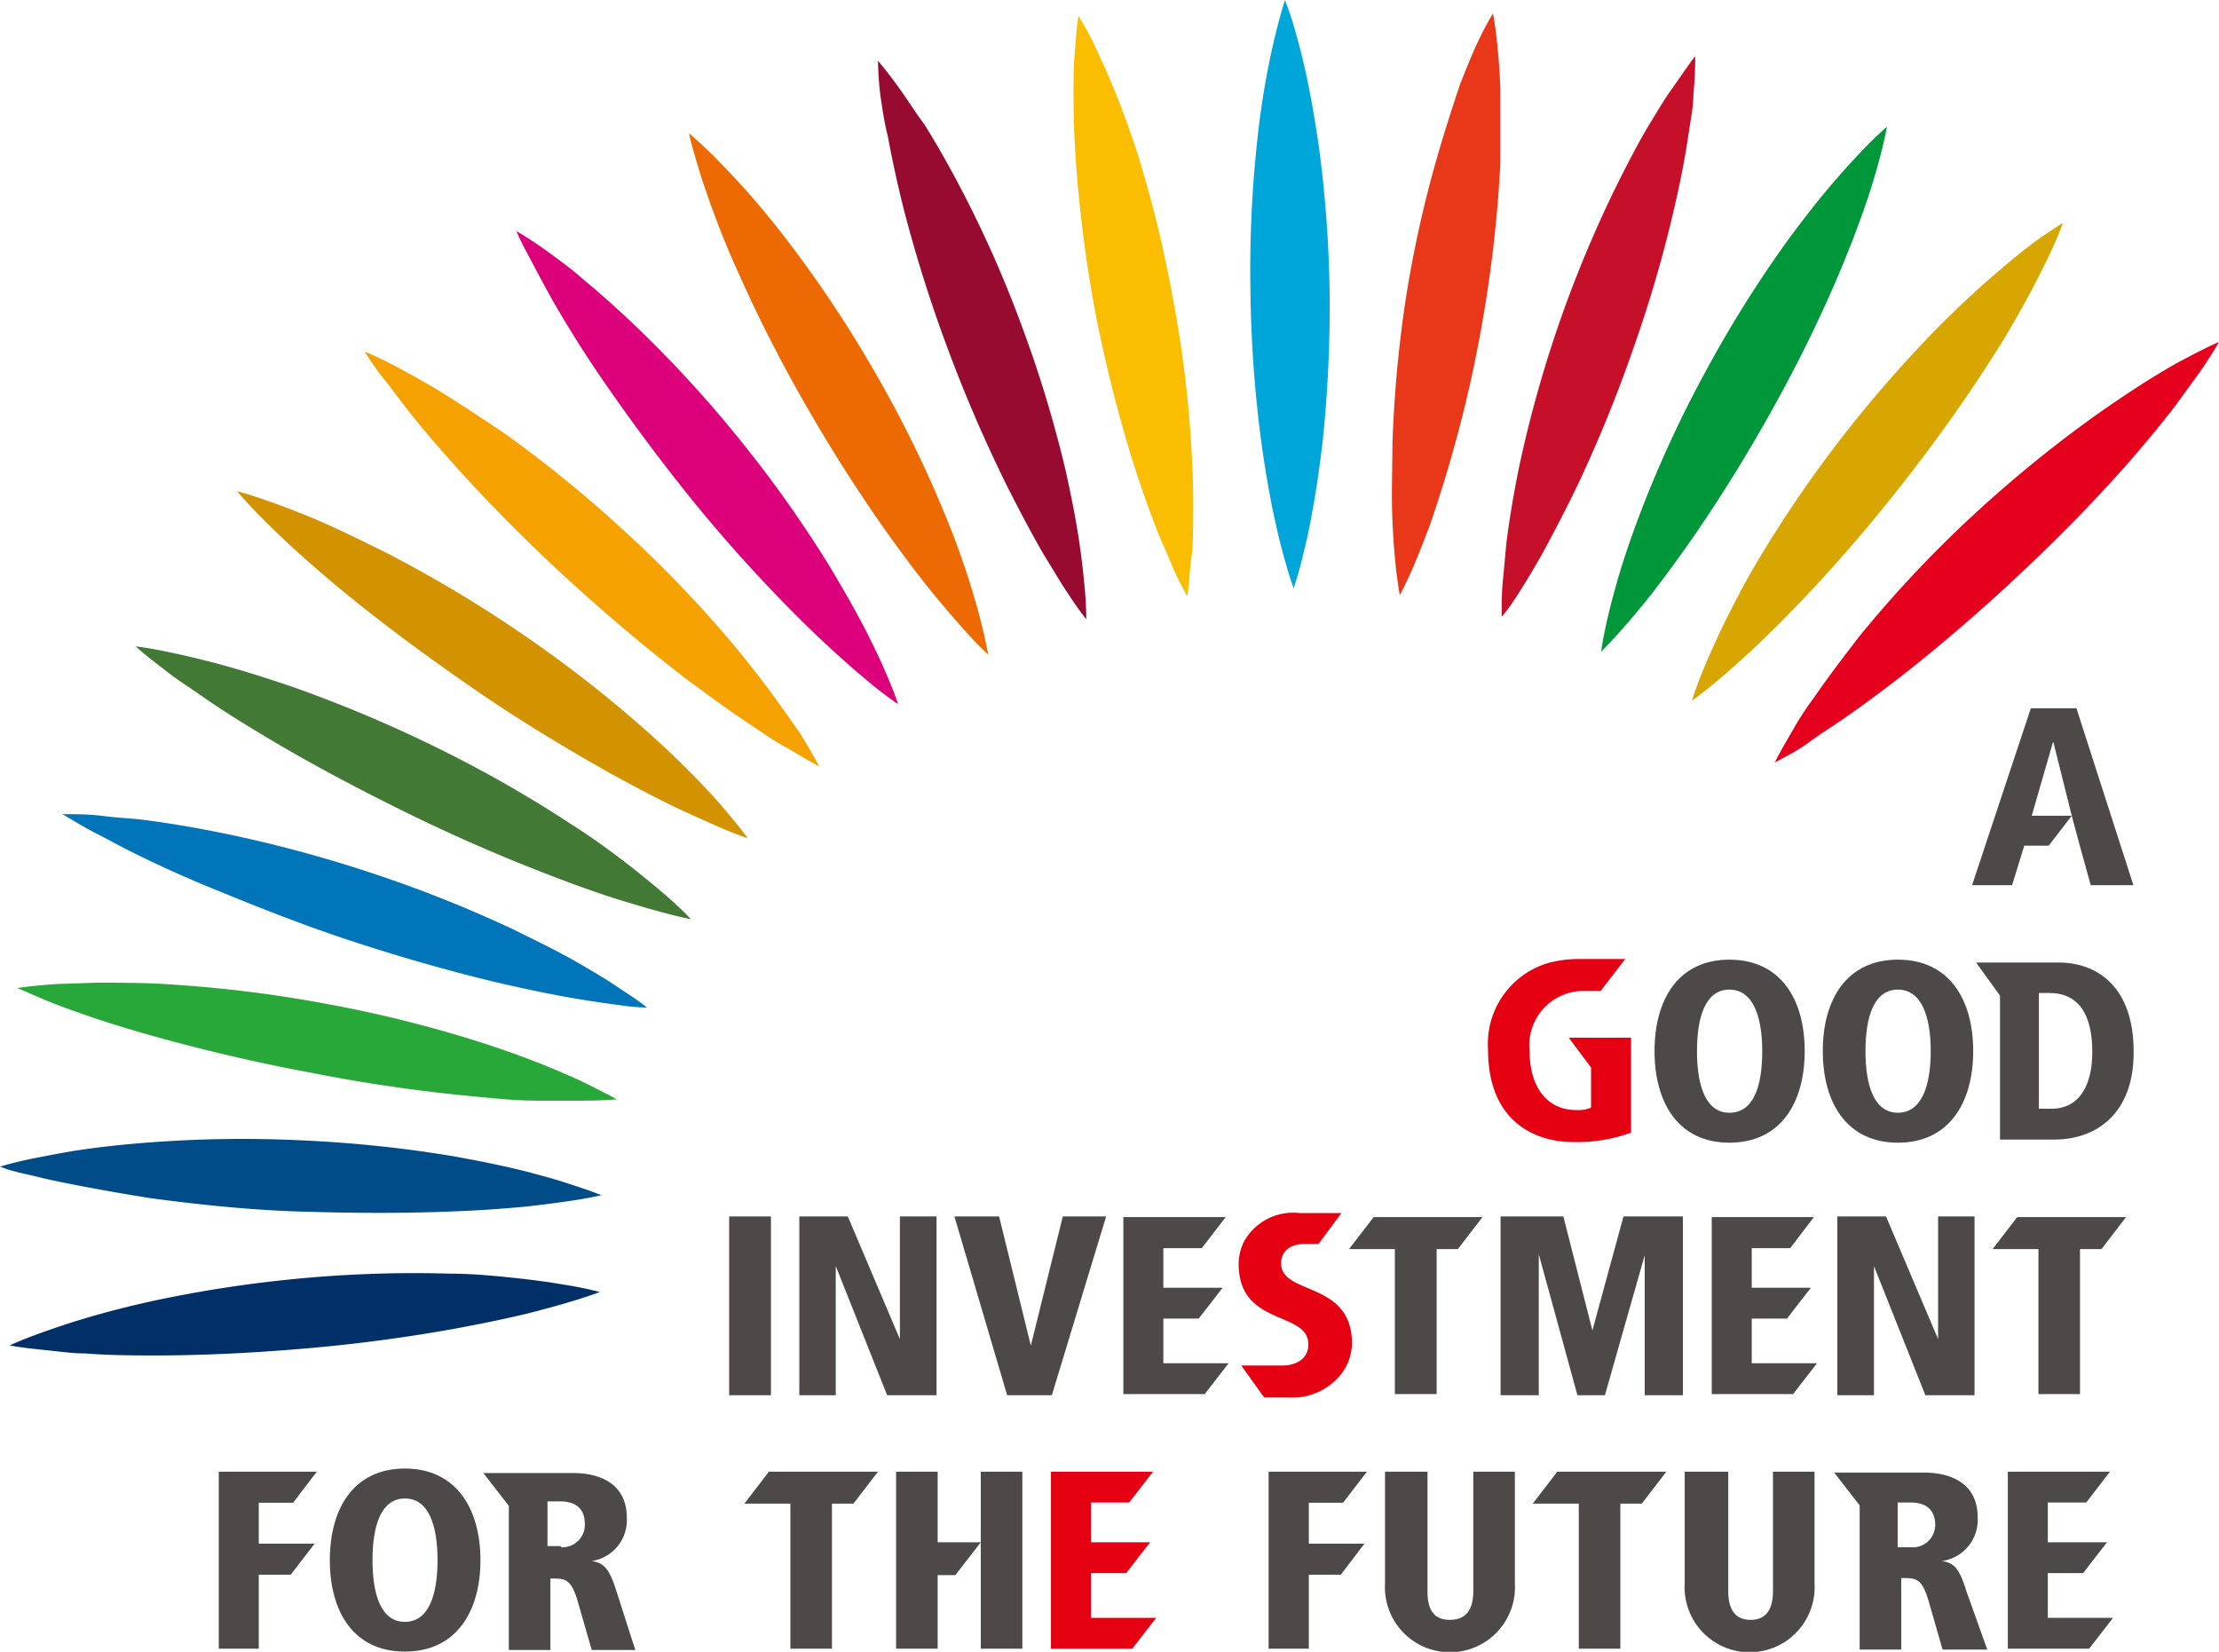 <svg id="レイヤー_1" data-name="レイヤー 1" xmlns="http://www.w3.org/2000/svg" viewBox="0 0 99.3 73.91"><defs><style>.cls-1{fill:#4c4948;}.cls-2{fill:#e50012;}.cls-3{fill:#e5001e;}.cls-4{fill:#d7a600;}.cls-5{fill:#00973b;}.cls-6{fill:#c60f28;}.cls-7{fill:#e83819;}.cls-8{fill:#00a6d9;}.cls-9{fill:#fabd00;}.cls-10{fill:#970b31;}.cls-11{fill:#ed6a02;}.cls-12{fill:#dc007a;}.cls-13{fill:#f5a200;}.cls-14{fill:#d39200;}.cls-15{fill:#427935;}.cls-16{fill:#0075ba;}.cls-17{fill:#28a838;}.cls-18{fill:#004c88;}.cls-19{fill:#003067;}</style></defs><path class="cls-1" d="M78.89,43.51c-2.28,0-3.35,1.77-3.35,4.09s1.07,4.1,3.35,4.1,3.37-1.77,3.37-4.1S81.17,43.51,78.89,43.51Zm0,6.85c-1.07,0-1.45-1.23-1.45-2.76s.38-2.75,1.45-2.75,1.47,1.23,1.47,2.75S80,50.36,78.89,50.36Z" transform="translate(-1.5 -0.57)"/><path class="cls-1" d="M86.43,43.51c-2.28,0-3.36,1.77-3.36,4.09s1.08,4.1,3.36,4.1,3.37-1.77,3.37-4.1S88.71,43.51,86.43,43.51Zm0,6.85c-1.07,0-1.45-1.23-1.45-2.76s.38-2.75,1.45-2.75,1.47,1.23,1.47,2.75S87.51,50.36,86.43,50.36Z" transform="translate(-1.5 -0.57)"/><path class="cls-1" d="M34.13,55V63H36V55Z" transform="translate(-1.5 -0.57)"/><path class="cls-1" d="M41.77,55v5.49h0L39.44,55H37.27V63H38.9V57.22h0L41.2,63h2.21V55Z" transform="translate(-1.5 -0.57)"/><path class="cls-1" d="M49.06,55l-1.43,5.78h0L46.21,55h-2L46.57,63h2L51,55Z" transform="translate(-1.5 -0.57)"/><path class="cls-1" d="M74.15,55l-1.39,5.1h0L71.46,55H68.65V63h1.71V56.69h0L72.09,63h1.23l1.78-6.26h0V63h1.71V55Z" transform="translate(-1.5 -0.57)"/><path class="cls-1" d="M88.23,55v5.49h0L85.9,55H83.72V63h1.64V57.22h0L87.66,63h2.2V55Z" transform="translate(-1.5 -0.57)"/><path class="cls-1" d="M19.62,66.28c-2.28,0-3.36,1.77-3.36,4.1s1.08,4.09,3.36,4.09S23,72.7,23,70.38,21.9,66.28,19.62,66.28Zm0,6.86c-1.08,0-1.45-1.24-1.45-2.76s.37-2.76,1.45-2.76,1.46,1.24,1.46,2.76S20.7,73.14,19.62,73.14Z" transform="translate(-1.5 -0.57)"/><path class="cls-1" d="M67.43,66.42v5.34c0,.8-.3,1.29-1.05,1.29s-1-.49-1-1.29V66.42H63.48v5a2.91,2.91,0,1,0,5.81,0v-5Z" transform="translate(-1.5 -0.57)"/><path class="cls-1" d="M80.84,66.42v5.34c0,.8-.29,1.29-1,1.29s-1-.49-1-1.29V66.42H76.89v5a2.91,2.91,0,1,0,5.81,0v-5Z" transform="translate(-1.5 -0.57)"/><polygon class="cls-1" points="92.92 31.69 90.88 31.69 88.25 39.61 90.04 39.61 90.58 37.86 90.58 37.84 91.68 37.84 92.71 36.5 90.92 36.5 90.92 36.5 91.87 33.21 91.89 33.21 92.71 36.5 93.09 37.91 93.56 39.61 95.47 39.61 92.92 31.69"/><path class="cls-2" d="M71.7,47l1,1.34v1.79a1.49,1.49,0,0,1-.65.11c-1.42,0-2.1-1.16-2.1-2.63a2.43,2.43,0,0,1,2.35-2.7h.83l.9-1.17.2-.26H72.2a5.55,5.55,0,0,0-1.35.16,3.77,3.77,0,0,0-2.76,3.89c0,3.39,2.31,4.14,3.78,4.14a7,7,0,0,0,2.62-.42V47Z" transform="translate(-1.5 -0.57)"/><polygon class="cls-1" points="52.06 61 52.06 59 53.64 59 54.18 58.31 54.71 57.62 54.71 57.62 54.71 57.62 52.06 57.62 52.06 55.85 53.78 55.85 54.85 54.46 50.33 54.46 50.27 54.46 50.27 62.38 50.47 62.38 53.91 62.38 54.98 61 52.06 61"/><polygon class="cls-2" points="48.82 72.39 48.82 70.39 50.4 70.39 50.93 69.7 51.47 69.01 51.47 69.01 51.47 69.01 48.82 69.01 48.82 67.23 50.53 67.23 51.6 65.85 47.09 65.85 47.03 65.85 47.03 73.77 47.22 73.77 50.67 73.77 51.74 72.39 48.82 72.39"/><path class="cls-2" d="M58.83,57.1c0-.59.46-.87,1.06-.87h.61l.11-.14.74-1,.18-.24H59.67a2.52,2.52,0,0,0-2.5,1.27h0a2.3,2.3,0,0,0-.24,1c0,2.83,3.12,2.08,3.12,3.61,0,.65-.57.94-1.16.94H57.05l.06.09L58,63l.08.1h1.06A2.79,2.79,0,0,0,61.56,62,2.32,2.32,0,0,0,62,60.68C62,57.87,58.83,58.54,58.83,57.1Z" transform="translate(-1.5 -0.57)"/><polygon class="cls-1" points="61.47 54.46 60.37 55.89 62.42 55.89 62.42 62.38 64.29 62.38 64.29 55.89 65.24 55.89 66.34 54.46 61.47 54.46"/><polygon class="cls-1" points="69.69 65.85 68.59 67.28 70.65 67.28 70.65 73.77 72.51 73.77 72.51 67.28 73.47 67.28 74.57 65.85 69.69 65.85"/><path class="cls-1" d="M93.64,43.64H89.93L91,45.12v6.44h2.43c1.87,0,3.55-1.15,3.55-3.89C97,44.69,95.31,43.64,93.64,43.64Zm-.34,6.54h-.56V45h.45c1.36,0,1.94,1,1.94,2.64C95.13,49.11,94.57,50.18,93.3,50.18Z" transform="translate(-1.5 -0.57)"/><polygon class="cls-1" points="34.41 65.85 33.31 67.28 35.37 67.28 35.37 73.77 37.23 73.77 37.23 67.28 38.19 67.28 39.29 65.85 34.41 65.85"/><polygon class="cls-1" points="90.27 54.46 89.17 55.89 91.22 55.89 91.22 62.38 93.08 62.38 93.08 55.89 94.04 55.89 95.14 54.46 90.27 54.46"/><polygon class="cls-1" points="78.39 61 78.39 59 79.97 59 80.5 58.31 81.04 57.62 81.04 57.62 81.04 57.62 78.39 57.62 78.39 55.85 80.11 55.85 81.17 54.46 76.66 54.46 76.6 54.46 76.6 62.38 76.8 62.38 80.24 62.38 81.31 61 78.39 61"/><polygon class="cls-1" points="91.64 72.39 91.64 70.39 93.22 70.39 93.75 69.7 94.29 69.01 94.29 69.01 94.29 69.01 91.64 69.01 91.64 67.23 93.36 67.23 94.42 65.85 89.91 65.85 89.85 65.85 89.85 73.77 90.05 73.77 93.49 73.77 94.56 72.39 91.64 72.39"/><polygon class="cls-1" points="11.58 67.24 13.12 67.24 13.45 66.8 14.18 65.85 14.18 65.85 14.18 65.85 9.79 65.85 9.79 69.07 9.79 70.46 9.79 73.77 11.58 73.77 11.58 70.46 13.01 70.46 14.08 69.07 11.58 69.07 11.58 67.24"/><polygon class="cls-1" points="58.57 67.24 60.1 67.24 60.44 66.8 61.17 65.85 61.17 65.85 61.17 65.85 56.77 65.85 56.77 69.07 56.77 70.46 56.77 73.77 58.57 73.77 58.57 70.46 60 70.46 61.06 69.07 58.57 69.07 58.57 67.24"/><polygon class="cls-1" points="43.89 65.85 43.89 69.01 41.96 69.01 41.96 65.85 40.1 65.85 40.1 73.77 41.96 73.77 41.96 70.48 42.75 70.48 43.89 69.01 43.89 70.48 43.89 73.77 45.75 73.77 45.75 65.85 43.89 65.85"/><path class="cls-1" d="M29.08,71.75c-.3-.94-.53-1.26-1.11-1.33v0a1.85,1.85,0,0,0,1.58-1.94c0-1.46-1.11-2-2.42-2h-4l1.14,1.47h0v6.45h1.86v-3.2c.68,0,.93,0,1.24,1.08l.61,2.12h1.95Zm-2.48-2H26v-2h.57c1,0,1.1.67,1.1,1A1,1,0,0,1,26.6,69.8Z" transform="translate(-1.5 -0.57)"/><path class="cls-1" d="M89.49,71.75c-.29-.94-.52-1.26-1.1-1.33v0A1.86,1.86,0,0,0,90,68.46c0-1.46-1.11-2-2.42-2h-4l1.14,1.47h0v6.45h1.86v-3.2c.68,0,.93,0,1.24,1.08l.61,2.12h2ZM87,69.8h-.58v-2H87c1,0,1.1.67,1.1,1A1,1,0,0,1,87,69.8Z" transform="translate(-1.5 -0.57)"/><path class="cls-3" d="M100.8,15.87c-.29.51-.61,1-.94,1.46s-.68.93-1,1.38c-.7.91-1.43,1.78-2.18,2.64-1.51,1.71-3.11,3.33-4.77,4.89s-3.39,3.06-5.19,4.48c-.91.71-1.84,1.4-2.79,2.06-.49.33-1,.65-1.47,1s-1,.62-1.54.91c.26-.53.55-1,.84-1.51s.62-1,.94-1.43c.64-.93,1.33-1.83,2-2.7a53.13,53.13,0,0,1,4.64-5,57.25,57.25,0,0,1,5.31-4.44c.94-.69,1.91-1.35,2.93-2,.51-.31,1-.62,1.55-.91S100.23,16.12,100.8,15.87Z" transform="translate(-1.5 -0.57)"/><path class="cls-4" d="M93.82,10.54c-.2.54-.43,1.06-.68,1.58s-.5,1-.77,1.52c-.54,1-1.11,2-1.71,2.92-1.21,1.9-2.52,3.73-3.91,5.51s-2.85,3.5-4.42,5.16q-1.17,1.24-2.43,2.43c-.43.39-.86.78-1.3,1.16s-.9.75-1.39,1.11c.17-.55.38-1.08.6-1.61s.45-1,.69-1.54c.49-1,1-2,1.59-3a54.77,54.77,0,0,1,3.79-5.58,57.08,57.08,0,0,1,4.5-5.14c.82-.81,1.67-1.61,2.57-2.37.45-.39.9-.76,1.38-1.13S93.3,10.87,93.82,10.54Z" transform="translate(-1.5 -0.57)"/><path class="cls-5" d="M85.94,6.24c-.1.56-.24,1.11-.39,1.66S85.23,9,85.06,9.51c-.36,1.06-.76,2.1-1.19,3.13a61.81,61.81,0,0,1-2.92,6q-1.61,2.93-3.51,5.72c-.64.93-1.31,1.85-2,2.75-.36.45-.72.89-1.1,1.33s-.77.87-1.19,1.29c.08-.57.2-1.13.33-1.68s.28-1.08.43-1.62c.32-1.07.69-2.13,1.09-3.16a51.85,51.85,0,0,1,2.81-6.05,53.52,53.52,0,0,1,3.57-5.73c.67-.92,1.37-1.83,2.12-2.71.38-.44.77-.88,1.18-1.31A16.84,16.84,0,0,1,85.94,6.24Z" transform="translate(-1.5 -0.57)"/><path class="cls-6" d="M77.36,3.08a15.87,15.87,0,0,1-.08,1.7c0,.56-.12,1.12-.2,1.67-.16,1.1-.37,2.19-.62,3.27a57.85,57.85,0,0,1-1.84,6.36,61.82,61.82,0,0,1-2.51,6.17c-.48,1-1,2-1.54,3-.28.5-.57,1-.87,1.48s-.62,1-1,1.44c0-.58,0-1.14.06-1.7s.1-1.12.16-1.68c.14-1.1.33-2.19.55-3.28A54.13,54.13,0,0,1,73.78,9c.5-1,1-2,1.61-3,.3-.49.6-1,.93-1.46S77,3.55,77.36,3.08Z" transform="translate(-1.5 -0.57)"/><path class="cls-7" d="M68.31,1.17a16.83,16.83,0,0,1,.22,1.7c.06.56.09,1.12.11,1.68,0,1.11,0,2.22,0,3.32a57.27,57.27,0,0,1-.71,6.55,57.66,57.66,0,0,1-1.44,6.45c-.3,1.07-.64,2.13-1,3.19-.2.52-.4,1.05-.62,1.57a17.06,17.06,0,0,1-.73,1.57c-.1-.57-.17-1.13-.22-1.69s-.09-1.12-.11-1.68c-.05-1.11,0-2.22,0-3.32A55.18,55.18,0,0,1,64.4,14a51.79,51.79,0,0,1,1.43-6.46c.31-1.07.65-2.13,1-3.18.21-.53.42-1.06.65-1.58S68,1.69,68.31,1.17Z" transform="translate(-1.5 -0.57)"/><path class="cls-8" d="M59,.57a14.22,14.22,0,0,1,.53,1.64c.16.55.29,1.1.41,1.64.24,1.1.42,2.2.58,3.29A54,54,0,0,1,61,13.72a58.14,58.14,0,0,1-.31,6.59c-.13,1.09-.28,2.19-.49,3.29-.1.55-.21,1.09-.35,1.64a16.93,16.93,0,0,1-.46,1.65c-.2-.55-.35-1.09-.5-1.64s-.27-1.1-.39-1.64c-.23-1.1-.41-2.19-.56-3.29a55.84,55.84,0,0,1-.48-6.58,53.64,53.64,0,0,1,.27-6.58c.11-1.1.26-2.2.47-3.3.1-.55.22-1.1.35-1.64S58.83,1.12,59,.57Z" transform="translate(-1.5 -0.57)"/><path class="cls-9" d="M49.76,1.28c.31.51.58,1,.83,1.55s.47,1,.69,1.56c.44,1.05.82,2.11,1.16,3.17A54.56,54.56,0,0,1,54,14a51.62,51.62,0,0,1,.81,6.55c.07,1.1.1,2.21.08,3.32,0,.56,0,1.12-.08,1.68s-.09,1.13-.18,1.7c-.29-.52-.53-1-.76-1.56s-.45-1-.66-1.57c-.41-1.05-.77-2.11-1.1-3.17a63.55,63.55,0,0,1-1.6-6.43A60.27,60.27,0,0,1,49.66,8c-.08-1.1-.13-2.2-.12-3.32,0-.56,0-1.11.05-1.68S49.67,1.85,49.76,1.28Z" transform="translate(-1.5 -0.57)"/><path class="cls-10" d="M40.79,3.29c.39.46.74.93,1.08,1.41s.66,1,1,1.44c.62,1,1.18,2,1.7,3a52,52,0,0,1,2.7,6.14,54.13,54.13,0,0,1,1.92,6.36c.24,1.08.46,2.17.62,3.27.08.56.15,1.11.2,1.67a16,16,0,0,1,.1,1.7c-.37-.47-.69-.95-1-1.43s-.61-1-.9-1.46c-.58-1-1.1-2-1.61-3a65,65,0,0,1-2.66-6.14,63,63,0,0,1-2-6.33c-.27-1.08-.51-2.16-.71-3.26C41.08,6.09,41,5.54,40.92,5S40.8,3.86,40.79,3.29Z" transform="translate(-1.5 -0.57)"/><path class="cls-11" d="M32.33,6.53c.47.4.9.81,1.32,1.24s.82.85,1.21,1.29c.78.87,1.5,1.77,2.19,2.69a54.3,54.3,0,0,1,3.72,5.68,52.38,52.38,0,0,1,2.95,6c.42,1,.82,2.08,1.16,3.15.16.53.33,1.07.47,1.62s.27,1.1.37,1.66c-.44-.41-.84-.84-1.22-1.27s-.76-.88-1.13-1.32c-.73-.89-1.41-1.8-2.07-2.72-1.32-1.85-2.53-3.75-3.65-5.69s-2.15-3.93-3.07-6c-.46-1-.89-2.06-1.27-3.12-.19-.53-.38-1.07-.54-1.61S32.45,7.09,32.33,6.53Z" transform="translate(-1.5 -0.57)"/><path class="cls-12" d="M24.61,10.91a18.2,18.2,0,0,1,1.51,1c.49.36,1,.73,1.42,1.11.91.75,1.78,1.54,2.62,2.35a54,54,0,0,1,4.62,5.09A54.07,54.07,0,0,1,38.68,26c.59,1,1.14,1.94,1.65,2.95.25.51.5,1,.73,1.54s.44,1,.63,1.59A17,17,0,0,1,40.28,31c-.45-.37-.89-.76-1.32-1.15-.86-.77-1.68-1.58-2.48-2.4Q34.1,25,32,22.35t-4-5.47c-.62-.94-1.22-1.91-1.79-2.9-.27-.49-.55-1-.81-1.5S24.83,11.45,24.61,10.91Z" transform="translate(-1.5 -0.57)"/><path class="cls-13" d="M17.82,16.3a17,17,0,0,1,1.66.81c.54.28,1.06.59,1.58.89,1,.62,2,1.28,3,1.95a56.32,56.32,0,0,1,5.39,4.39,53.65,53.65,0,0,1,4.74,4.92c.73.87,1.43,1.76,2.1,2.69q.49.69,1,1.41c.3.49.6,1,.87,1.5-.54-.28-1-.58-1.56-.89s-1-.63-1.48-.95c-1-.65-1.9-1.33-2.82-2-1.83-1.4-3.58-2.88-5.27-4.42s-3.31-3.15-4.85-4.84c-.77-.85-1.53-1.71-2.25-2.61q-.54-.68-1.05-1.38C18.46,17.28,18.13,16.8,17.82,16.3Z" transform="translate(-1.5 -0.57)"/><path class="cls-14" d="M12.11,22.55c.6.16,1.18.36,1.76.57s1.13.43,1.69.66c1.1.47,2.17,1,3.22,1.52a56.89,56.89,0,0,1,6,3.58,54.73,54.73,0,0,1,5.44,4.21c.86.75,1.69,1.54,2.49,2.36.4.42.79.83,1.16,1.27s.75.88,1.09,1.36c-.57-.2-1.12-.43-1.66-.67s-1.07-.48-1.6-.73c-1.05-.51-2.08-1.06-3.09-1.62-2-1.13-4-2.35-5.87-3.64S19,28.77,17.2,27.31c-.9-.73-1.78-1.48-2.63-2.26-.43-.4-.85-.8-1.26-1.21S12.49,23,12.11,22.55Z" transform="translate(-1.5 -0.57)"/><path class="cls-15" d="M7.57,29.49c.62.08,1.22.2,1.82.33s1.17.27,1.75.42c1.16.31,2.29.67,3.41,1.05A59.11,59.11,0,0,1,21,34a55.09,55.09,0,0,1,6,3.41c1,.63,1.9,1.29,2.81,2,.45.36.9.72,1.34,1.1a15.83,15.83,0,0,1,1.27,1.19c-.59-.12-1.16-.27-1.73-.43s-1.12-.33-1.68-.5c-1.11-.36-2.2-.76-3.27-1.18-2.16-.84-4.26-1.77-6.32-2.79s-4.09-2.1-6.08-3.29c-1-.6-2-1.22-2.93-1.88-.48-.33-1-.66-1.43-1S8,29.89,7.57,29.49Z" transform="translate(-1.5 -0.57)"/><path class="cls-16" d="M4.29,37c.61,0,1.22,0,1.82.08s1.19.1,1.78.17c1.18.15,2.34.35,3.48.58a58.25,58.25,0,0,1,6.72,1.79,57,57,0,0,1,6.39,2.54c1,.5,2.06,1,3.06,1.59.49.29,1,.58,1.47.9s1,.64,1.44,1c-.6,0-1.19-.1-1.77-.18s-1.15-.17-1.72-.27c-1.14-.2-2.27-.45-3.39-.71-2.23-.54-4.43-1.18-6.6-1.9S12.65,41,10.53,40.13c-1.06-.45-2.12-.93-3.16-1.45-.52-.26-1-.53-1.55-.81S4.79,37.29,4.29,37Z" transform="translate(-1.5 -0.57)"/><path class="cls-17" d="M2.27,44.78c.6-.09,1.19-.14,1.78-.18l1.76-.06c1.17,0,2.33,0,3.49.09a57.25,57.25,0,0,1,6.82.86,56,56,0,0,1,6.64,1.64c1.08.34,2.16.72,3.22,1.15.53.22,1.06.44,1.58.69s1,.5,1.55.79c-.59.05-1.17.06-1.75.06s-1.16,0-1.73,0c-1.15,0-2.28-.13-3.42-.24q-3.39-.34-6.73-1c-2.23-.41-4.44-.92-6.65-1.52-1.1-.3-2.2-.63-3.3-1-.54-.19-1.09-.38-1.63-.59S2.81,45,2.27,44.78Z" transform="translate(-1.5 -0.57)"/><path class="cls-18" d="M1.5,52.77c.57-.17,1.14-.3,1.71-.41s1.13-.22,1.7-.31c1.13-.17,2.27-.29,3.4-.37a54.83,54.83,0,0,1,6.78-.08,56.3,56.3,0,0,1,6.72.71c1.11.2,2.22.42,3.32.7.55.15,1.1.29,1.65.47s1.09.35,1.63.57c-.57.13-1.14.22-1.71.3s-1.13.15-1.69.21c-1.13.11-2.26.18-3.38.22-2.24.09-4.48.07-6.71,0s-4.46-.3-6.7-.6C7.1,54,6,53.81,4.87,53.59c-.56-.11-1.12-.22-1.68-.36S2.06,53,1.5,52.77Z" transform="translate(-1.5 -0.57)"/><path class="cls-19" d="M1.93,60.77c.53-.24,1.06-.44,1.6-.63s1.07-.37,1.61-.53c1.08-.33,2.16-.6,3.25-.84a56.64,56.64,0,0,1,6.59-1,54.76,54.76,0,0,1,6.66-.21c1.11,0,2.22.12,3.34.24.56.07,1.12.14,1.68.24a16.66,16.66,0,0,1,1.68.34c-.55.21-1.09.37-1.63.53s-1.09.3-1.63.44c-1.09.26-2.18.48-3.27.68-2.17.39-4.36.68-6.55.87s-4.39.31-6.61.32c-1.1,0-2.21,0-3.33-.09-.56,0-1.12-.08-1.69-.14S2.5,60.88,1.93,60.77Z" transform="translate(-1.5 -0.57)"/></svg>